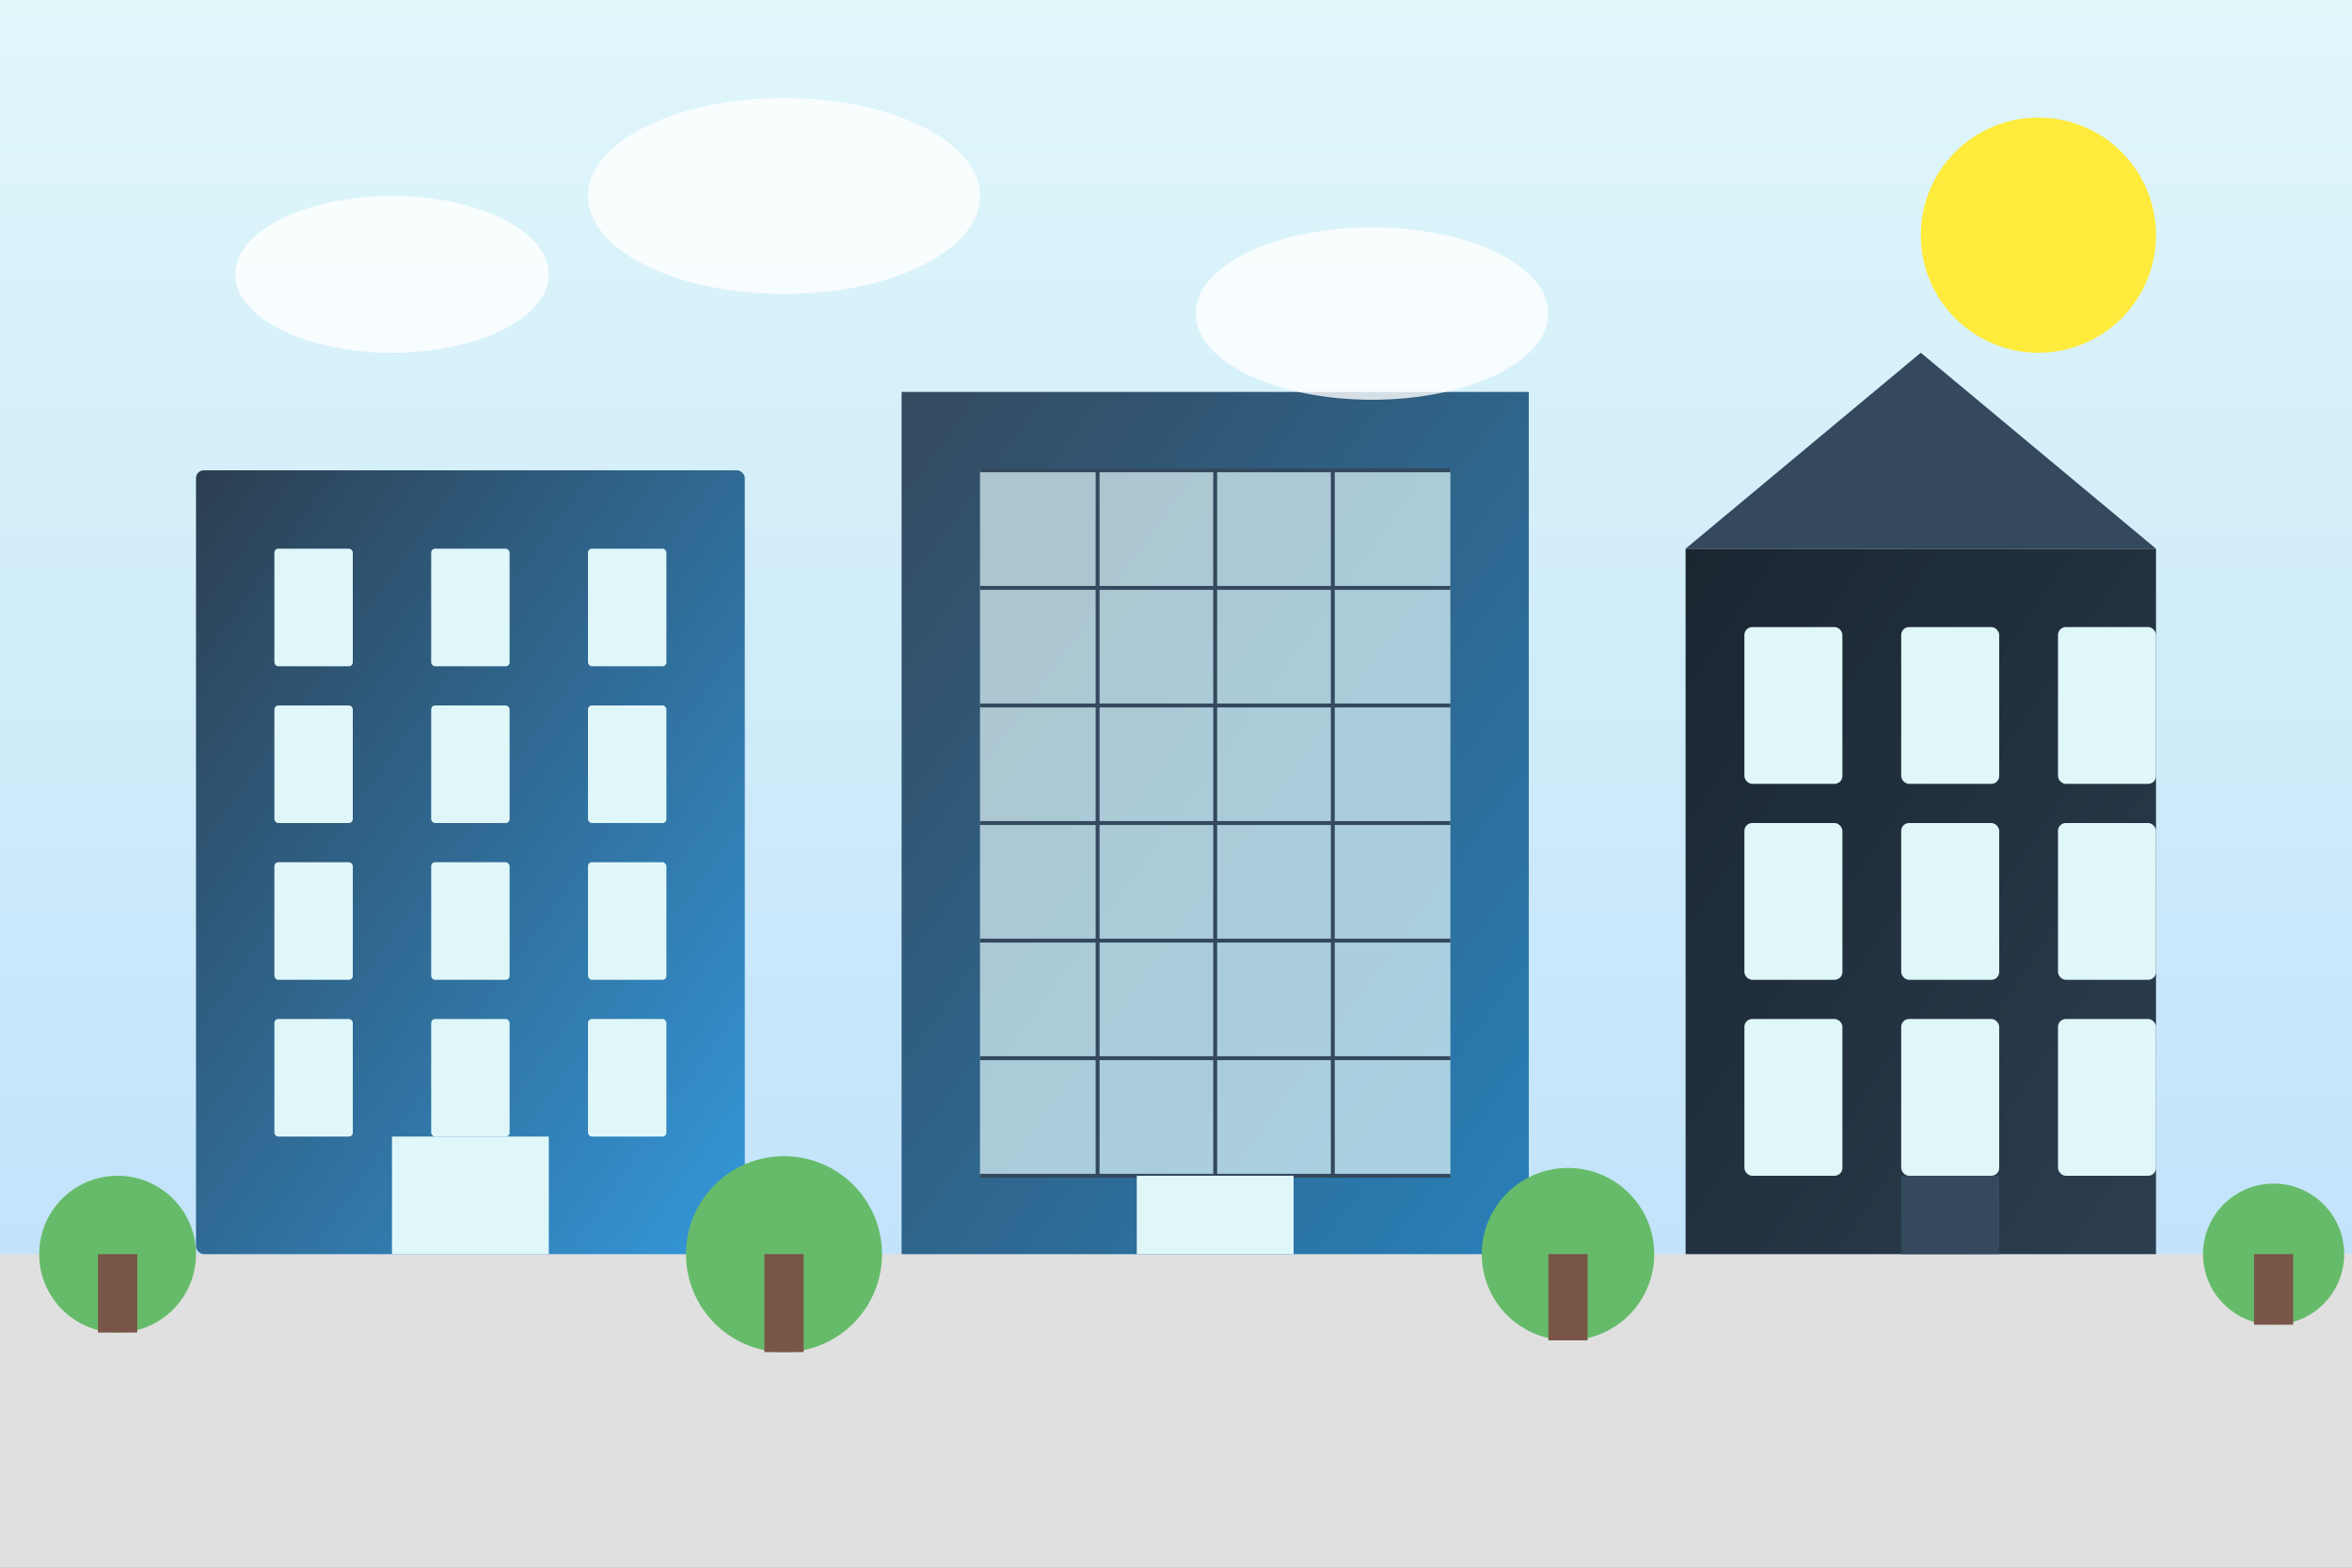<svg xmlns="http://www.w3.org/2000/svg" width="600" height="400" viewBox="0 0 600 400">
  <rect x="0" y="0" width="600" height="400" fill="#333333" stroke="none"/>
  <defs>
    <linearGradient id="sky-gradient" x1="0%" y1="0%" x2="0%" y2="100%">
      <stop offset="0%" stop-color="#e0f7fa" />
      <stop offset="100%" stop-color="#bbdefb" />
    </linearGradient>
    <linearGradient id="building1-gradient" x1="0%" y1="0%" x2="100%" y2="100%">
      <stop offset="0%" stop-color="#2c3e50" />
      <stop offset="100%" stop-color="#3498db" />
    </linearGradient>
    <linearGradient id="building2-gradient" x1="0%" y1="0%" x2="100%" y2="100%">
      <stop offset="0%" stop-color="#34495e" />
      <stop offset="100%" stop-color="#2980b9" />
    </linearGradient>
    <linearGradient id="building3-gradient" x1="0%" y1="0%" x2="100%" y2="100%">
      <stop offset="0%" stop-color="#1a2530" />
      <stop offset="100%" stop-color="#2c3e50" />
    </linearGradient>
  </defs>
  
  <!-- Background -->
  <rect width="600" height="400" fill="url(#sky-gradient)" />
  
  <!-- Ground -->
  <rect width="600" height="80" y="320" fill="#e0e0e0" />
  
  <!-- Building 1 - Modern apartment building -->
  <g>
    <rect x="50" y="120" width="140" height="200" rx="2" fill="url(#building1-gradient)" />
    
    <!-- Windows -->
    <g fill="#e0f7fa">
      <rect x="70" y="140" width="20" height="30" rx="1" />
      <rect x="110" y="140" width="20" height="30" rx="1" />
      <rect x="150" y="140" width="20" height="30" rx="1" />
      
      <rect x="70" y="180" width="20" height="30" rx="1" />
      <rect x="110" y="180" width="20" height="30" rx="1" />
      <rect x="150" y="180" width="20" height="30" rx="1" />
      
      <rect x="70" y="220" width="20" height="30" rx="1" />
      <rect x="110" y="220" width="20" height="30" rx="1" />
      <rect x="150" y="220" width="20" height="30" rx="1" />
      
      <rect x="70" y="260" width="20" height="30" rx="1" />
      <rect x="110" y="260" width="20" height="30" rx="1" />
      <rect x="150" y="260" width="20" height="30" rx="1" />
    </g>
    
    <!-- Entrance -->
    <rect x="100" y="290" width="40" height="30" fill="#e0f7fa" />
  </g>
  
  <!-- Building 2 - Office building -->
  <g>
    <rect x="230" y="100" width="160" height="220" fill="url(#building2-gradient)" />
    
    <!-- Glass facade -->
    <g fill="#e0f7fa" opacity="0.7">
      <rect x="250" y="120" width="120" height="180" />
    </g>
    
    <!-- Structural elements -->
    <g fill="#34495e" stroke="#34495e" stroke-width="1">
      <line x1="250" y1="120" x2="370" y2="120" />
      <line x1="250" y1="150" x2="370" y2="150" />
      <line x1="250" y1="180" x2="370" y2="180" />
      <line x1="250" y1="210" x2="370" y2="210" />
      <line x1="250" y1="240" x2="370" y2="240" />
      <line x1="250" y1="270" x2="370" y2="270" />
      <line x1="250" y1="300" x2="370" y2="300" />
      
      <line x1="280" y1="120" x2="280" y2="300" />
      <line x1="310" y1="120" x2="310" y2="300" />
      <line x1="340" y1="120" x2="340" y2="300" />
    </g>
    
    <!-- Entrance -->
    <rect x="290" y="300" width="40" height="20" fill="#e0f7fa" />
  </g>
  
  <!-- Building 3 - Historical building -->
  <g>
    <rect x="430" y="140" width="120" height="180" fill="url(#building3-gradient)" />
    
    <!-- Roof -->
    <polygon points="430,140 490,90 550,140" fill="#34495e" />
    
    <!-- Windows -->
    <g fill="#e0f7fa">
      <rect x="445" y="160" width="25" height="40" rx="2" />
      <rect x="485" y="160" width="25" height="40" rx="2" />
      <rect x="525" y="160" width="25" height="40" rx="2" />
      
      <rect x="445" y="210" width="25" height="40" rx="2" />
      <rect x="485" y="210" width="25" height="40" rx="2" />
      <rect x="525" y="210" width="25" height="40" rx="2" />
      
      <rect x="445" y="260" width="25" height="40" rx="2" />
      <rect x="485" y="260" width="25" height="40" rx="2" />
      <rect x="525" y="260" width="25" height="40" rx="2" />
    </g>
    
    <!-- Door -->
    <rect x="485" y="300" width="25" height="20" fill="#34495e" />
  </g>
  
  <!-- Trees -->
  <g>
    <circle cx="30" cy="320" r="20" fill="#66bb6a" />
    <rect x="25" y="320" width="10" height="20" fill="#795548" />
    
    <circle cx="200" cy="320" r="25" fill="#66bb6a" />
    <rect x="195" y="320" width="10" height="25" fill="#795548" />
    
    <circle cx="400" cy="320" r="22" fill="#66bb6a" />
    <rect x="395" y="320" width="10" height="22" fill="#795548" />
    
    <circle cx="580" cy="320" r="18" fill="#66bb6a" />
    <rect x="575" y="320" width="10" height="18" fill="#795548" />
  </g>
  
  <!-- Sun -->
  <circle cx="520" cy="60" r="30" fill="#ffeb3b" />
  
  <!-- Clouds -->
  <g fill="#ffffff" opacity="0.8">
    <ellipse cx="100" cy="70" rx="40" ry="20" />
    <ellipse cx="200" cy="50" rx="50" ry="25" />
    <ellipse cx="350" cy="80" rx="45" ry="22" />
  </g>
</svg>
